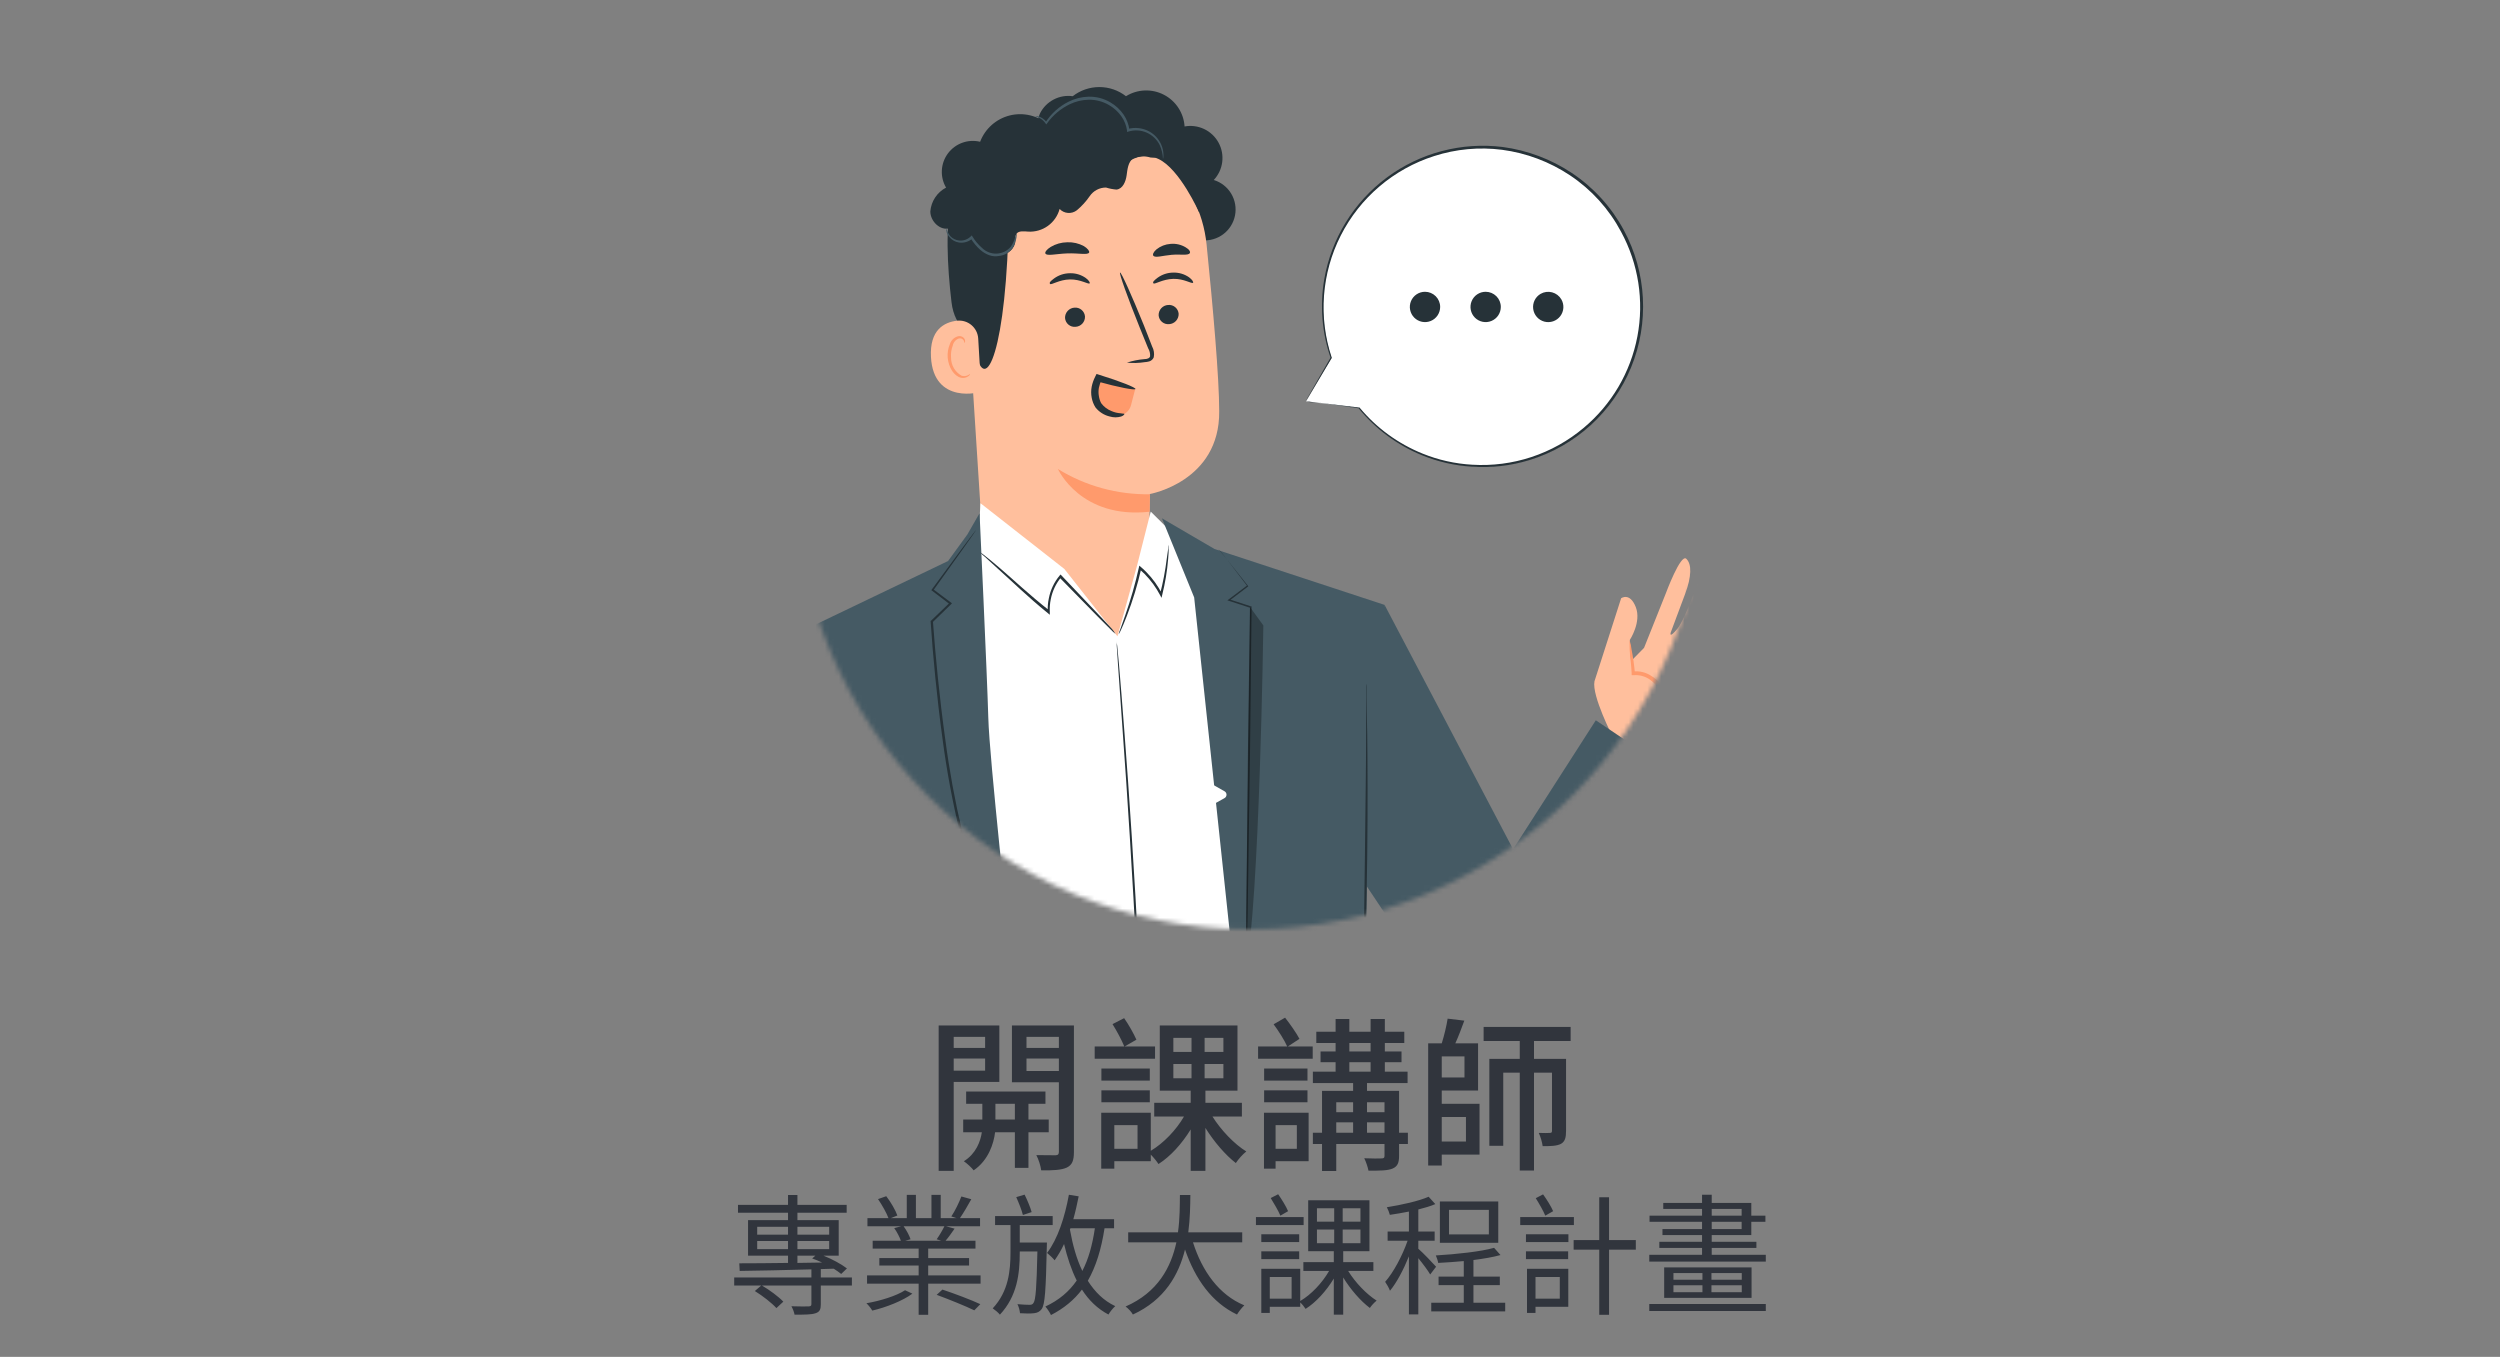 <svg width="538" height="292" viewBox="0 0 538 292" fill="none" xmlns="http://www.w3.org/2000/svg">
<rect x="0" y="0" width="538" height="292" fill="#808080" stroke="none"/>
<mask id="mask0_152_32" style="mask-type:luminance" maskUnits="userSpaceOnUse" x="171" y="4" width="196" height="196">
<path d="M367 102C367 47.876 323.124 4 269 4C214.876 4 171 47.876 171 102C171 156.124 214.876 200 269 200C323.124 200 367 156.124 367 102Z" fill="white"/>
</mask>
<g mask="url(#mask0_152_32)">
<path d="M361.434 164.294L367.914 155.446L375.23 143.517L379.995 132.681C379.995 132.681 380.162 131.406 378.478 131.284C376.793 131.163 374.228 137.113 374.228 137.113L371.694 141.18C371.694 141.18 368.901 143.73 368.855 143.32C368.81 142.91 371.694 137.082 371.694 137.082L377.34 124.182C377.418 123.721 377.32 123.246 377.063 122.855C376.807 122.464 376.413 122.184 375.958 122.072C375.002 121.783 373.728 122.573 372.665 124.318C371.602 126.064 370.373 129.433 369.781 130.389C369.19 131.345 366.032 137.37 366.032 137.37L370.95 121.981C370.95 121.981 373.089 117.427 370.95 116.76C368.81 116.092 367.914 119.931 367.11 121.313C366.306 122.694 362.845 133.045 360.963 135.322C359.082 137.599 359.537 136.126 359.537 136.126L362.663 127.748C364.029 124.06 364.105 121.419 362.891 120.251C361.677 119.082 358.504 127.642 358.504 127.642L353.8 139.419L350.992 142.273L350.734 137.72C350.734 137.72 353.299 133.849 352.009 130.617C350.719 127.384 348.867 128.75 348.867 128.75L343.13 146.613C342.523 149.755 347.076 158.588 347.076 158.588L337.97 174.296C337.97 174.296 353.011 184.146 353.678 183.933C354.346 183.721 361.434 164.294 361.434 164.294Z" fill="#FFBF9D"/>
<path d="M359.795 155.294C359.417 154.31 359.128 153.294 358.929 152.259C358.412 149.812 356.999 147.647 354.968 146.188C353.96 145.511 352.749 145.2 351.539 145.307H351.129V144.853C351.038 142.91 350.764 141.073 350.704 139.844C350.643 138.614 350.704 137.826 350.704 137.826C350.904 138.463 351.042 139.119 351.114 139.783C351.446 141.474 351.689 143.182 351.842 144.898L351.417 144.504C352.804 144.344 354.203 144.683 355.363 145.46C356.656 146.254 357.706 147.387 358.398 148.738C358.933 149.807 359.317 150.946 359.536 152.122C359.797 153.158 359.884 154.23 359.795 155.294Z" fill="#FF9A6C"/>
<path d="M223.853 24.316C224.504 23.065 225.526 22.047 226.779 21.4C228.031 20.753 229.453 20.51 230.85 20.704C232.487 19.427 234.503 18.734 236.58 18.734C238.655 18.734 240.672 19.427 242.309 20.704C243.524 19.951 244.913 19.525 246.342 19.47C247.771 19.414 249.19 19.729 250.46 20.385C251.73 21.041 252.809 22.015 253.591 23.212C254.373 24.409 254.831 25.788 254.921 27.215C256.351 26.951 257.828 27.147 259.142 27.772C260.455 28.398 261.537 29.422 262.233 30.7C262.93 31.976 263.205 33.441 263.021 34.884C262.836 36.326 262.2 37.674 261.204 38.734C262.774 39.216 264.109 40.263 264.954 41.671C265.798 43.08 266.091 44.751 265.776 46.363C265.461 47.975 264.561 49.413 263.249 50.4C261.937 51.388 260.305 51.855 258.669 51.711L225.28 32.071C224.264 31.088 223.58 29.813 223.324 28.422C223.068 27.032 223.254 25.596 223.853 24.316Z" fill="#263238"/>
<path d="M259.656 52.606C258.941 45.556 255.597 39.033 250.29 34.337C244.983 29.64 238.102 27.114 231.017 27.261H229.5C213.775 28.505 206.051 42.559 207.735 58.237L211.089 110.598L213.382 117.155L240.457 151.091L247.287 120.509L247.423 106.319C247.423 106.319 262.51 103.647 262.373 88.515C262.373 81.246 261.037 66.205 259.656 52.606Z" fill="#FFBF9D"/>
<path d="M247.469 106.364C240.484 106.48 233.611 104.595 227.663 100.93C227.663 100.93 232.519 111.751 247.393 110.127L247.469 106.364Z" fill="#FF9A6C"/>
<path d="M253.646 67.525C253.663 68.091 253.458 68.64 253.075 69.058C252.692 69.474 252.162 69.725 251.597 69.757C251.323 69.783 251.047 69.755 250.785 69.674C250.521 69.593 250.278 69.46 250.067 69.283C249.857 69.107 249.683 68.89 249.558 68.645C249.432 68.401 249.357 68.134 249.336 67.859C249.319 67.296 249.522 66.749 249.901 66.332C250.281 65.915 250.807 65.663 251.37 65.629C251.644 65.601 251.921 65.629 252.185 65.71C252.448 65.79 252.693 65.923 252.905 66.1C253.116 66.276 253.292 66.494 253.418 66.738C253.546 66.982 253.623 67.25 253.646 67.525Z" fill="#263238"/>
<path d="M256.742 60.847C256.469 61.136 254.815 59.952 252.492 60.012C250.17 60.073 248.486 61.257 248.228 60.983C247.97 60.711 248.364 60.346 249.092 59.785C250.08 59.063 251.269 58.67 252.492 58.662C253.705 58.628 254.897 58.984 255.892 59.679C256.62 60.21 256.864 60.741 256.742 60.847Z" fill="#263238"/>
<path d="M233.491 68.117C233.507 68.678 233.305 69.224 232.924 69.638C232.545 70.052 232.018 70.301 231.457 70.332C231.183 70.36 230.908 70.332 230.644 70.251C230.382 70.169 230.138 70.037 229.928 69.86C229.717 69.683 229.543 69.466 229.417 69.222C229.292 68.977 229.217 68.709 229.196 68.436C229.179 67.872 229.381 67.325 229.761 66.909C230.141 66.492 230.667 66.239 231.23 66.204C231.504 66.18 231.781 66.209 232.044 66.292C232.306 66.376 232.55 66.51 232.76 66.687C232.971 66.865 233.144 67.084 233.269 67.329C233.395 67.574 233.47 67.842 233.491 68.117Z" fill="#263238"/>
<path d="M234.492 60.983C234.235 61.257 232.564 60.089 230.243 60.134C227.92 60.18 226.236 61.393 225.978 61.106C225.72 60.817 226.115 60.468 226.843 59.921C227.835 59.198 229.03 58.805 230.258 58.798C231.466 58.766 232.652 59.123 233.643 59.815C234.371 60.346 234.614 60.847 234.492 60.983Z" fill="#263238"/>
<path d="M242.506 78.043C243.726 77.641 244.989 77.387 246.27 77.284C246.862 77.284 247.408 77.087 247.499 76.677C247.543 76.066 247.394 75.455 247.074 74.932C246.482 73.505 245.875 72.002 245.223 70.379C242.657 64.005 240.776 58.738 241.033 58.647C241.292 58.556 243.583 63.64 246.163 70.015L247.939 74.568C248.322 75.278 248.445 76.099 248.289 76.889C248.204 77.098 248.075 77.285 247.909 77.438C247.744 77.589 247.546 77.703 247.332 77.77C247.006 77.863 246.67 77.919 246.331 77.937C245.066 78.135 243.78 78.171 242.506 78.043Z" fill="#263238"/>
<path d="M234.386 54.336C234.113 54.943 232.11 54.443 229.666 54.534C227.223 54.625 225.219 55.171 224.961 54.534C224.84 54.245 225.25 53.684 226.085 53.153C227.173 52.501 228.414 52.15 229.682 52.136C230.928 52.085 232.167 52.373 233.263 52.97C234.098 53.502 234.492 54.048 234.386 54.336Z" fill="#263238"/>
<path d="M256.044 54.473C255.695 55.05 254.04 54.67 252.128 54.837C250.216 55.005 248.622 55.551 248.198 55.035C248 54.792 248.198 54.245 248.865 53.669C249.732 52.973 250.792 52.56 251.9 52.485C253.028 52.38 254.16 52.635 255.133 53.213C255.953 53.684 256.226 54.2 256.044 54.473Z" fill="#263238"/>
<path d="M258.047 45.7C258.047 45.7 253.874 36.306 249.26 34.196C243.675 31.631 241.413 37.748 236.117 36.382C230.82 35.016 225.492 32.557 220.181 36.746C214.367 41.299 217.145 44.335 216.978 51.119C216.053 78.438 211.241 86.162 209.572 73.368C209.389 71.972 205.459 70.94 204.76 65.005C203.849 57.326 203.365 47.992 204.973 42.498C206.323 37.945 208.889 34.636 213.518 31.039C220.833 25.348 231.032 24.968 237.968 25.576C244.904 26.183 258.442 33.817 258.047 45.7Z" fill="#263238"/>
<path d="M210.513 72.883C210.482 72.324 210.339 71.778 210.091 71.276C209.843 70.775 209.495 70.329 209.069 69.968C208.643 69.605 208.148 69.333 207.613 69.169C207.078 69.005 206.515 68.952 205.96 69.012C203.151 69.347 200.04 71.001 200.344 76.829C200.89 87.164 211.15 84.493 211.15 84.189C211.15 83.886 210.785 77.269 210.513 72.883Z" fill="#FFBF9D"/>
<path d="M208.752 80.471C208.752 80.471 208.57 80.608 208.281 80.759C207.861 80.967 207.375 80.999 206.931 80.851C206.241 80.465 205.666 79.9 205.269 79.217C204.871 78.534 204.664 77.756 204.669 76.965C204.591 76.084 204.716 75.196 205.034 74.37C205.102 74.03 205.254 73.713 205.477 73.448C205.7 73.183 205.986 72.977 206.308 72.852C206.514 72.784 206.736 72.791 206.936 72.871C207.136 72.953 207.301 73.101 207.402 73.293C207.553 73.565 207.508 73.778 207.553 73.793C207.599 73.809 207.765 73.611 207.659 73.186C207.593 72.932 207.437 72.71 207.219 72.564C207.075 72.462 206.912 72.391 206.74 72.355C206.568 72.318 206.391 72.317 206.217 72.352C205.796 72.456 205.409 72.668 205.093 72.965C204.776 73.263 204.541 73.637 204.412 74.051C204.025 74.971 203.865 75.97 203.941 76.965C204.123 79.044 205.291 80.942 206.809 81.29C207.09 81.356 207.382 81.356 207.663 81.293C207.944 81.23 208.207 81.105 208.434 80.927C208.737 80.729 208.782 80.471 208.752 80.471Z" fill="#FF9A6C"/>
<path d="M210.315 52.895C211.602 53.899 213.12 54.562 214.732 54.822C215.54 54.932 216.361 54.745 217.042 54.296C217.724 53.846 218.218 53.165 218.435 52.379C218.542 51.65 218.344 50.861 218.799 50.254C219.255 49.647 220.408 49.768 221.273 49.844C222.787 49.931 224.285 49.494 225.515 48.607C226.745 47.72 227.632 46.436 228.027 44.972C228.503 45.471 229.147 45.775 229.834 45.825C230.52 45.876 231.202 45.669 231.745 45.245C232.799 44.363 233.728 43.342 234.507 42.21C234.896 41.639 235.419 41.171 236.031 40.848C236.641 40.526 237.322 40.357 238.013 40.358C238.748 40.591 239.506 40.738 240.275 40.798C241.64 40.647 242.263 39.053 242.445 37.763C242.627 36.473 242.749 34.834 243.887 34.075C245.057 33.587 246.362 33.522 247.575 33.893C248.835 34.06 250.444 33.726 250.732 32.496C250.777 32.168 250.756 31.833 250.67 31.512C250.584 31.192 250.435 30.892 250.232 30.63C249.367 29.396 248.111 28.491 246.667 28.061C245.223 27.631 243.677 27.702 242.279 28.262C241.721 26.566 240.677 25.071 239.277 23.963C237.877 22.855 236.181 22.183 234.402 22.031C232.623 21.879 230.838 22.254 229.271 23.108C227.703 23.962 226.421 25.258 225.584 26.835C224.464 25.861 223.126 25.171 221.683 24.825C220.24 24.478 218.734 24.486 217.295 24.846C215.855 25.207 214.523 25.91 213.414 26.896C212.305 27.882 211.45 29.121 210.922 30.508C209.648 30.201 208.313 30.275 207.082 30.721C205.85 31.167 204.776 31.965 203.994 33.017C203.213 34.068 202.759 35.326 202.687 36.634C202.615 37.943 202.93 39.243 203.592 40.373C202.64 40.873 201.831 41.605 201.239 42.502C200.646 43.399 200.292 44.432 200.207 45.503C200.207 47.643 202.347 49.722 204.397 49.115C203.98 49.97 203.908 50.951 204.196 51.857C204.483 52.763 205.108 53.523 205.94 53.982C206.772 54.44 207.749 54.56 208.668 54.319C209.587 54.077 210.377 53.491 210.876 52.682" fill="#263238"/>
<path d="M203.607 49.024C203.576 49.384 203.621 49.746 203.741 50.087C203.862 50.427 204.054 50.738 204.305 50.997C204.825 51.65 205.574 52.079 206.4 52.196C206.926 52.268 207.461 52.222 207.968 52.062C208.474 51.902 208.939 51.631 209.328 51.27H208.889C209.458 52.218 210.17 53.073 210.999 53.805C211.558 54.298 212.208 54.68 212.911 54.928C213.582 55.164 214.306 55.218 215.005 55.08C215.596 55.018 216.166 54.827 216.675 54.52C217.184 54.213 217.618 53.798 217.95 53.304C218.353 52.645 218.621 51.913 218.739 51.149C218.829 50.618 218.845 50.314 218.739 50.299C218.609 50.548 218.511 50.814 218.451 51.088C218.261 51.798 217.954 52.47 217.54 53.077C217.164 53.524 216.699 53.888 216.176 54.146C215.651 54.404 215.079 54.55 214.496 54.576C213.913 54.602 213.33 54.506 212.785 54.295C212.241 54.084 211.746 53.762 211.332 53.35C210.54 52.664 209.86 51.861 209.313 50.967L209.116 50.663L208.874 50.906C208.547 51.219 208.157 51.457 207.73 51.604C207.303 51.751 206.849 51.803 206.4 51.756C205.675 51.68 205.002 51.346 204.503 50.815C204.09 50.282 203.785 49.674 203.607 49.024Z" fill="#455A64"/>
<path d="M222.655 24.998C222.655 24.998 222.927 24.998 223.398 25.256C224.065 25.522 224.633 25.988 225.022 26.592L225.159 26.774L225.295 26.592C226.554 24.811 228.247 23.379 230.213 22.434C231.478 21.82 232.86 21.489 234.265 21.462C235.811 21.43 237.334 21.829 238.667 22.616C239.714 23.221 240.619 24.044 241.322 25.029C241.958 25.932 242.374 26.972 242.536 28.064V28.398L242.855 28.307C244.135 27.92 245.512 27.998 246.74 28.529C247.968 29.06 248.968 30.008 249.563 31.206C249.998 32.161 250.24 33.193 250.277 34.241C250.358 33.965 250.393 33.679 250.383 33.391C250.376 32.585 250.2 31.789 249.867 31.054C249.349 29.902 248.477 28.945 247.378 28.322C245.95 27.523 244.264 27.321 242.689 27.761L243.052 27.988C242.905 26.784 242.468 25.632 241.778 24.634C241.035 23.566 240.066 22.675 238.939 22.024C237.513 21.18 235.876 20.759 234.22 20.809C232.736 20.851 231.28 21.219 229.954 21.887C227.932 22.898 226.217 24.434 224.991 26.334H225.265C224.808 25.704 224.157 25.241 223.413 25.014C223.165 24.953 222.905 24.948 222.655 24.998Z" fill="#455A64"/>
<path d="M236.314 81.685C236.314 81.685 233.278 87.922 239.714 89.41C240.272 89.54 240.856 89.507 241.398 89.319C241.887 89.159 242.328 88.877 242.678 88.5C243.029 88.123 243.277 87.663 243.401 87.164L244.282 83.779C244.039 83.855 236.314 81.685 236.314 81.685Z" fill="#FF9A6C"/>
<path d="M241.974 89.076C241.974 89.167 241.823 89.44 241.261 89.638C240.474 89.869 239.636 89.869 238.848 89.638C237.616 89.354 236.518 88.658 235.737 87.665C235.338 87.03 235.065 86.323 234.932 85.586C234.781 84.804 234.781 84 234.932 83.218C235.081 82.474 235.332 81.753 235.676 81.078L235.979 80.47L236.633 80.683C241.186 82.095 244.464 83.415 244.357 83.719C244.251 84.022 240.715 83.369 236.132 82.08L237.073 81.685C236.808 82.246 236.609 82.837 236.48 83.445C236.374 84.038 236.374 84.644 236.48 85.236C236.556 85.766 236.72 86.279 236.966 86.754C237.535 87.529 238.315 88.125 239.213 88.469C239.832 88.741 240.495 88.9 241.171 88.939C241.641 89.045 241.914 88.985 241.974 89.076Z" fill="#263238"/>
<path d="M279.811 276.985L264.999 141.498L252.553 114.968L247.636 110.097L244.646 121.889L240.472 136.93L229.044 122.436L210.999 108.291L210.589 115.272L201.923 140.861L209.101 207.655V276.833L279.811 276.985Z" fill="white"/>
<path d="M247.453 276.833C247.453 276.833 247.453 276.711 247.453 276.484C247.453 276.256 247.453 275.862 247.453 275.422C247.453 274.465 247.363 273.099 247.302 271.369C247.18 267.803 247.013 262.702 246.801 256.42C246.361 243.807 245.662 226.399 244.676 207.169C243.689 187.94 242.566 170.533 241.64 157.951C241.201 151.682 240.851 146.583 240.593 143.031C240.487 141.301 240.396 139.996 240.32 138.979C240.32 138.534 240.32 138.185 240.32 137.932C240.3 137.811 240.3 137.688 240.32 137.567V137.917C240.32 138.189 240.32 138.539 240.426 138.979C240.517 139.935 240.638 141.285 240.806 143.016C241.109 146.537 241.534 151.621 242.005 157.92C242.976 170.501 244.144 187.91 245.131 207.139C246.118 226.368 246.771 243.792 247.104 256.42C247.287 262.718 247.393 267.833 247.438 271.354C247.438 273.099 247.438 274.465 247.438 275.422V276.484C247.456 276.599 247.462 276.716 247.453 276.833Z" fill="#263238"/>
<path d="M218.238 276.484C218.022 271.277 218.123 266.062 218.542 260.867C219.103 250.243 219.71 231.21 218.754 219.889C216.962 198.641 212.941 163.733 212.683 154.46C212.424 145.187 210.801 110.447 210.801 110.447L208.19 115L204.017 120.736L166.499 138.721L187.23 203.604L194.06 229.207L182.176 276.985" fill="#455A64"/>
<path d="M273.483 277.5C273.224 270.852 266.212 215.38 266.212 215.38L256.985 128.567L250.049 111.538L261.356 118.14L297.963 130.176L295.034 156.068L293.349 223.135L301.09 277.06" fill="#455A64"/>
<path d="M262.115 118.11C262.287 118.267 262.445 118.44 262.585 118.626L263.845 120.143L268.535 126.033L268.641 126.154L268.52 126.26L264.528 129.296V128.962L269.187 130.48H269.34V130.631C269.248 138.964 269.142 149.451 269.021 160.818C268.808 174.691 268.626 187.242 268.505 196.379C268.414 200.932 268.338 204.574 268.276 207.154L268.201 210.084V210.857C268.201 211.025 268.201 211.116 268.201 211.116C268.195 211.03 268.195 210.943 268.201 210.857V210.084C268.201 209.37 268.201 208.399 268.201 207.154C268.201 204.574 268.201 200.902 268.201 196.379C268.292 187.273 268.429 174.676 268.565 160.803C268.732 149.435 268.884 138.949 268.99 130.631L269.142 130.829L264.483 129.311L264.133 129.189L264.422 128.977L268.444 125.942V126.169L263.891 120.189L262.691 118.671C262.488 118.497 262.295 118.31 262.115 118.11Z" fill="#263238"/>
<path d="M216.584 208.976L216.493 208.718C216.493 208.521 216.34 208.277 216.249 207.974C216.022 207.276 215.718 206.32 215.308 205.106C214.504 202.616 213.29 199.035 211.727 194.603L209.147 187.379C208.129 184.623 207.252 181.816 206.521 178.97C204.954 172.426 203.728 165.805 202.848 159.134C201.588 149.892 200.768 141.194 200.268 133.697V133.591H200.343L204.381 129.705V130.024L200.556 127.11L200.42 127.004L200.526 126.853L207.417 117.503L209.313 114.984L209.814 114.331L209.997 114.118C209.997 114.118 209.997 114.21 209.859 114.362L209.404 115.044L207.583 117.624L200.829 127.08V126.807L204.684 129.69L204.866 129.827L204.699 130.009L200.693 133.91L200.768 133.727C201.315 141.21 202.15 149.907 203.425 159.119C204.292 165.753 205.498 172.338 207.037 178.849C207.751 181.688 208.607 184.489 209.602 187.242C210.513 189.838 211.347 192.266 212.121 194.482C213.639 198.914 214.792 202.526 215.552 205.106C215.93 206.351 216.219 207.337 216.401 208.005L216.584 208.763C216.584 208.885 216.584 208.961 216.584 208.976Z" fill="#263238"/>
<path d="M152.263 235.869C151.213 235.211 150.34 234.304 149.72 233.231C149.101 232.156 148.755 230.947 148.711 229.708C148.639 226.201 148.842 222.695 149.318 219.22C150.73 207.398 166.438 138.781 166.438 138.781L189.568 192.296L182.875 215.548L216.947 231.863L207.477 258.62C207.477 258.62 162.189 242.046 152.263 235.869Z" fill="#455A64"/>
<path d="M343.419 155.006L325.616 182.75L297.963 130.176L288.417 165.463L293.865 190.338L314.142 220.692C317.542 225.746 328.318 227.613 335.283 219.63L365.319 169.743L343.419 155.006Z" fill="#455A64"/>
<path d="M294.078 147.129C294.094 147.382 294.094 147.634 294.078 147.887C294.078 148.418 294.078 149.132 294.078 150.027C294.078 151.955 294.169 154.581 294.23 157.935C294.305 164.612 294.351 173.826 294.23 184.009C294.108 194.193 293.926 203.42 293.714 210.099C293.592 213.392 293.485 216.079 293.41 217.99C293.41 218.886 293.41 219.6 293.304 220.146C293.301 220.395 293.275 220.644 293.228 220.889C293.205 220.642 293.205 220.393 293.228 220.146C293.228 219.6 293.228 218.886 293.228 217.99C293.228 216.064 293.304 213.437 293.349 210.084C293.47 203.42 293.623 194.193 293.729 184.009C293.835 173.826 293.986 164.612 293.986 157.874C293.986 154.581 293.986 151.894 293.986 149.966C293.986 149.087 293.986 148.358 293.986 147.827C293.984 147.591 294.014 147.356 294.078 147.129Z" fill="#263238"/>
<path d="M175.499 154.552C175.591 154.741 175.662 154.939 175.712 155.143L176.228 156.904C176.683 158.421 177.305 160.668 178.064 163.354C179.581 168.803 181.661 176.346 183.786 184.723C185.911 193.101 187.58 200.75 188.627 206.305C189.158 209.098 189.568 211.359 189.796 212.922C189.917 213.651 190.008 214.258 190.069 214.713C190.093 214.926 190.093 215.14 190.069 215.351C189.987 215.157 189.932 214.952 189.902 214.744L189.538 212.953C189.22 211.344 188.764 209.113 188.203 206.381C187.064 200.841 185.334 193.222 183.209 184.845C181.084 176.467 179.065 168.924 177.639 163.445C176.956 160.759 176.379 158.542 175.969 156.949C175.803 156.221 175.651 155.644 175.544 155.174C175.506 154.968 175.491 154.76 175.499 154.552Z" fill="#263238"/>
<path d="M240.047 136.399C239.702 136.14 239.382 135.851 239.091 135.534L236.541 132.999L227.966 124.241H228.345C227.228 125.602 226.467 127.219 226.13 128.947C225.941 129.855 225.87 130.783 225.917 131.709V132.3L225.462 131.922C221.121 128.401 217.615 124.955 214.975 122.602L211.94 119.825C211.546 119.513 211.175 119.173 210.831 118.809C211.269 119.06 211.681 119.355 212.061 119.688C212.834 120.281 213.943 121.206 215.278 122.345C217.965 124.636 221.531 128.036 225.902 131.451L225.492 131.678C225.428 130.707 225.499 129.732 225.705 128.779C226.052 126.963 226.856 125.266 228.042 123.847L228.224 123.634L228.421 123.832L236.86 132.725L239.304 135.351C239.584 135.677 239.833 136.027 240.047 136.399Z" fill="#263238"/>
<path d="M251.491 117.23C251.53 117.496 251.53 117.767 251.491 118.034C251.491 118.565 251.491 119.325 251.385 120.296C251.172 122.902 250.745 125.485 250.109 128.021L249.958 128.658L249.654 128.081C248.777 126.408 247.657 124.874 246.331 123.528C245.951 123.149 245.556 122.785 245.178 122.451L245.602 122.315C244.821 125.802 243.781 129.226 242.491 132.559C242.005 133.819 241.58 134.821 241.262 135.503C241.112 135.864 240.929 136.21 240.715 136.535C240.799 136.155 240.921 135.784 241.079 135.428L242.157 132.392C243.334 129.038 244.312 125.617 245.086 122.147L245.178 121.723L245.511 122.011C245.925 122.36 246.319 122.729 246.695 123.118C248.069 124.509 249.217 126.107 250.094 127.854H249.639C250.285 125.358 250.767 122.824 251.081 120.266C251.385 118.414 251.491 117.23 251.491 117.23Z" fill="#263238"/>
<g opacity="0.3">
<path d="M269.02 130.662L271.873 134.593C271.873 134.593 271.084 194.209 268.049 208.962L269.02 130.662Z" fill="black"/>
</g>
<path d="M281.071 86.375L286.55 77.057C283.796 68.937 284.178 60.08 287.622 52.228C291.066 44.376 297.322 38.096 305.16 34.623C313 31.149 321.854 30.733 329.984 33.456C338.115 36.18 344.932 41.846 349.097 49.34C353.262 56.835 354.473 65.616 352.492 73.958C350.512 82.3 345.482 89.6 338.393 94.422C331.303 99.245 322.666 101.241 314.18 100.019C305.693 98.796 297.971 94.444 292.529 87.817L281.071 86.375Z" fill="white"/>
<path d="M281.071 86.374L281.845 86.45L284.061 86.694L292.56 87.71L292.408 87.892C292.386 87.868 292.374 87.834 292.374 87.801C292.374 87.767 292.386 87.735 292.408 87.71C292.433 87.692 292.462 87.682 292.492 87.682C292.522 87.682 292.551 87.692 292.576 87.71C296.212 92.087 300.88 95.493 306.159 97.621C309.546 98.991 313.135 99.796 316.783 100.004C325.519 100.55 334.13 97.707 340.823 92.066C346.825 87.039 350.902 80.093 352.366 72.402C353.829 64.712 352.588 56.752 348.852 49.873C346.254 44.977 342.478 40.804 337.864 37.732C333.479 34.812 328.485 32.933 323.264 32.238C318.341 31.604 313.34 32.066 308.618 33.588C304.309 34.964 300.316 37.181 296.87 40.111C293.425 43.042 290.595 46.627 288.545 50.658C286.495 54.69 285.266 59.089 284.929 63.599C284.591 68.11 285.153 72.642 286.58 76.934C286.588 76.951 286.593 76.969 286.593 76.987C286.593 77.006 286.588 77.024 286.58 77.04L282.468 83.9C281.997 84.66 281.648 85.252 281.389 85.677C281.132 86.101 280.995 86.299 280.995 86.299L281.313 85.707L282.33 83.931L286.352 76.919V77.025C284.486 71.605 284.011 65.801 284.972 60.148C286.476 51.369 291.307 43.508 298.457 38.197C305.608 32.886 314.53 30.534 323.37 31.631C328.687 32.34 333.773 34.249 338.243 37.216C342.93 40.338 346.776 44.565 349.444 49.524C351.874 54.025 353.275 59.008 353.547 64.117C353.818 69.224 352.952 74.329 351.013 79.061C349.073 83.794 346.108 88.037 342.33 91.485C338.553 94.933 334.057 97.501 329.167 99.002C325.162 100.236 320.963 100.72 316.783 100.429C313.079 100.211 309.438 99.38 306.007 97.97C300.679 95.784 295.983 92.299 292.347 87.832L292.576 87.695C292.582 87.711 292.587 87.73 292.587 87.748C292.587 87.767 292.583 87.785 292.576 87.802C292.569 87.819 292.558 87.834 292.545 87.848C292.532 87.86 292.517 87.87 292.499 87.877H292.469L283.909 86.694L281.845 86.541L281.071 86.374Z" fill="#263238"/>
<path d="M309.923 66.053C309.923 66.699 309.731 67.33 309.372 67.867C309.015 68.403 308.504 68.821 307.909 69.068C307.312 69.315 306.656 69.38 306.023 69.254C305.39 69.128 304.809 68.817 304.353 68.361C303.896 67.904 303.586 67.323 303.46 66.69C303.334 66.057 303.398 65.401 303.645 64.805C303.892 64.208 304.31 63.699 304.847 63.34C305.384 62.982 306.014 62.791 306.66 62.791C307.525 62.791 308.355 63.135 308.967 63.746C309.579 64.358 309.923 65.188 309.923 66.053Z" fill="#263238"/>
<path d="M322.975 66.053C322.975 66.699 322.784 67.33 322.425 67.867C322.067 68.403 321.557 68.821 320.961 69.068C320.365 69.315 319.709 69.38 319.075 69.254C318.443 69.128 317.862 68.817 317.405 68.361C316.949 67.904 316.637 67.323 316.511 66.69C316.386 66.057 316.451 65.401 316.698 64.805C316.944 64.208 317.363 63.699 317.899 63.34C318.436 62.982 319.067 62.791 319.713 62.791C320.578 62.791 321.407 63.135 322.02 63.746C322.632 64.358 322.975 65.188 322.975 66.053Z" fill="#263238"/>
<path d="M335.997 64.415C336.323 64.972 336.475 65.615 336.436 66.26C336.395 66.905 336.165 67.523 335.773 68.037C335.381 68.551 334.846 68.936 334.234 69.146C333.623 69.355 332.963 69.378 332.339 69.212C331.714 69.045 331.154 68.698 330.727 68.212C330.3 67.727 330.028 67.125 329.944 66.485C329.859 65.844 329.966 65.193 330.252 64.614C330.538 64.034 330.99 63.553 331.55 63.23C332.298 62.804 333.184 62.69 334.017 62.911C334.848 63.133 335.56 63.672 335.997 64.415Z" fill="#263238"/>
<path d="M250.337 177.605V164.294C250.34 164.148 250.381 164.005 250.455 163.879C250.53 163.753 250.635 163.648 250.762 163.575C250.888 163.502 251.031 163.462 251.178 163.461C251.325 163.459 251.469 163.495 251.597 163.566L263.481 170.259C263.621 170.33 263.739 170.439 263.822 170.572C263.904 170.707 263.948 170.861 263.948 171.018C263.948 171.175 263.904 171.33 263.822 171.463C263.739 171.598 263.621 171.707 263.481 171.777L251.597 178.363C251.467 178.441 251.319 178.481 251.169 178.481C251.017 178.48 250.87 178.439 250.741 178.361C250.611 178.283 250.505 178.172 250.434 178.039C250.364 177.905 250.33 177.756 250.337 177.605Z" fill="white"/>
</g>
<path d="M211.996 223.134H205.238V225.522H211.996V223.134ZM205.238 230.404H211.996V227.802H205.238V230.404ZM215.058 232.827H205.238V251.964H202V220.675H215.058V232.827ZM214.213 240.917H218.402V237.531H214.213V240.917ZM225.687 243.661H221.323V251.323H218.402V243.661H214.143C213.861 246.049 212.735 249.684 209.532 251.857C209.075 251.252 208.089 250.361 207.42 249.897C210.025 248.294 211.01 245.621 211.292 243.661H207.28V240.917H211.398V237.531H207.913V234.894H224.983V237.531H221.323V240.917H225.687V243.661ZM220.901 230.475H227.87V227.802H220.901V230.475ZM227.87 223.134H220.901V225.522H227.87V223.134ZM231.108 220.675V247.902C231.108 249.719 230.756 250.681 229.594 251.252C228.468 251.786 226.708 251.893 224.068 251.857C223.963 250.967 223.505 249.47 223.012 248.579C224.807 248.614 226.602 248.614 227.166 248.614C227.694 248.579 227.87 248.401 227.87 247.866V232.898H217.768V220.675H231.108ZM248.565 225.201V227.838H235.578V225.201H241.948C241.42 223.882 240.329 221.851 239.414 220.39L241.913 219.107C242.934 220.568 243.99 222.457 244.553 223.74L242.019 225.201H248.565ZM247.439 229.941V232.542H237.021V229.941H247.439ZM237.021 237.211V234.645H247.439V237.211H237.021ZM244.799 247.225V242.128H239.801V247.225H244.799ZM252.507 228.978V232.043H256.414V228.978H252.507ZM252.507 223.348V226.377H256.414V223.348H252.507ZM263.277 226.377V223.348H259.23V226.377H263.277ZM263.277 232.043V228.978H259.23V232.043H263.277ZM267.255 240.275H260.919C262.75 243.198 265.636 246.227 268.205 247.795C267.466 248.365 266.48 249.47 265.952 250.289C263.735 248.579 261.271 245.728 259.406 242.734V251.964H256.238V243.055C254.337 246.156 251.874 248.864 249.304 250.503C248.917 249.897 248.284 249.113 247.65 248.472V249.897H239.801V251.501H236.986V239.456H247.65V247.652C250.395 246.013 253.106 243.198 254.795 240.275H248.389V237.317H256.238V234.716H249.586V220.675H266.304V234.716H259.406V237.317H267.255V240.275ZM279.081 242.128H274.505V247.225H279.081V242.128ZM281.615 239.456V249.897H274.505V251.501H272.006V239.456H281.615ZM272.041 237.211V234.645H281.369V237.211H272.041ZM281.369 229.941V232.542H272.041V229.941H281.369ZM279.644 223.562L277.145 225.201H282.495V227.838H270.739V225.201H277.004C276.441 223.882 275.139 221.851 274.083 220.425L276.547 219C277.673 220.425 279.01 222.35 279.644 223.562ZM294.18 243.768H297.946V241.523H294.18V243.768ZM287.563 241.523V243.768H291.188V241.523H287.563ZM291.188 237.211H287.563V239.349H291.188V237.211ZM297.946 237.211H294.18V239.349H297.946V237.211ZM290.379 228.586V230.618H294.954V228.586H290.379ZM290.379 224.452V226.27H294.954V224.452H290.379ZM302.979 243.768V246.191H301.079V248.757C301.079 250.218 300.762 251.002 299.706 251.465C298.65 251.929 296.961 251.929 294.497 251.929C294.356 251.18 293.969 250.004 293.582 249.256C295.201 249.327 296.925 249.327 297.313 249.292C297.805 249.292 297.946 249.149 297.946 248.721V246.191H287.563V252H284.501V246.191H282.53V243.768H284.501V234.752H291.188V233.077H282.53V230.618H287.422V228.586H284.184V226.27H287.422V224.452H283.269V222.029H287.422V219.285H290.379V222.029H294.954V219.285H298.017V222.029H302.205V224.452H298.017V226.27H301.607V228.586H298.017V230.618H302.909V233.077H294.18V234.752H301.079V243.768H302.979ZM315.474 240.382H310.265V245.657H315.474V240.382ZM315.157 231.865V227.339H310.265V231.865H315.157ZM310.265 234.68V237.531H318.395V248.472H310.265V250.824H307.344V224.524H310.265C310.793 222.849 311.286 220.782 311.532 219.214L315.122 219.641C314.524 221.281 313.855 223.063 313.186 224.524H318.079V234.68H310.265ZM338 224.025H330.116V227.874H337.014V243.376C337.014 244.766 336.803 245.657 335.923 246.156C335.008 246.619 333.812 246.654 331.981 246.654C331.876 245.835 331.524 244.587 331.137 243.803C332.228 243.839 333.213 243.839 333.53 243.803C333.882 243.803 333.988 243.697 333.988 243.34V230.832H330.116V251.893H327.054V230.832H323.499V246.583H320.507V227.874H327.054V224.025H319.275V220.996H338V224.025Z" fill="#31353D"/>
<path d="M171.606 270.226V271.78L176.919 271.696C176.188 271.357 175.458 271.046 174.783 270.82L175.457 270.226H171.606ZM162.948 268.813H169.582V267.061H162.948V268.813ZM162.948 264.009V265.704H169.582V264.009H162.948ZM178.437 264.009H171.606V265.704H178.437V264.009ZM178.437 268.813V267.061H171.606V268.813H178.437ZM183.329 274.917V276.641H176.638V280.683C176.638 281.757 176.413 282.322 175.514 282.604C174.642 282.915 173.237 282.915 170.988 282.915C170.903 282.378 170.594 281.615 170.313 281.106C172.028 281.163 173.602 281.163 174.052 281.135C174.474 281.107 174.614 280.993 174.614 280.626V276.641H163.96C165.618 277.602 167.586 279.072 168.57 280.117L167.08 281.502C166.096 280.4 164.128 278.874 162.442 277.828L163.819 276.641H158V274.917H174.614V273.165C168.851 273.335 163.229 273.448 159.181 273.504L159.096 271.865C161.879 271.865 165.562 271.837 169.582 271.78V270.226H160.98V262.567H169.582V260.985H158.815V259.289H169.582V257.17H171.606V259.289H182.204V260.985H171.606V262.567H180.49V270.226H177.229C179.14 270.989 181.136 272.091 182.261 272.967L181.024 274.154C180.602 273.815 180.04 273.42 179.421 273.024L176.638 273.109V274.917H183.329ZM194.77 277.659L196.345 278.393C194.321 279.92 190.638 281.361 187.714 282.039C187.433 281.53 186.871 280.852 186.449 280.457C189.345 279.976 192.915 278.874 194.77 277.659ZM201.574 278.648L202.81 277.517C205.453 278.393 209.023 279.75 210.963 280.654L209.67 281.983C207.814 281.078 204.244 279.637 201.574 278.648ZM203.232 263.896H194.461C195.108 264.772 195.698 265.93 195.951 266.693L194.799 267.004H202.557L201.574 266.693C202.136 265.902 202.839 264.715 203.232 263.896ZM199.746 274.465H211.019V276.246H199.746V282.943H197.694V276.246H186.59V274.465H197.694V272.346H189.232V270.735H197.694V268.7H187.799V267.004H193.871C193.59 266.213 193.027 265.111 192.437 264.291L193.927 263.896H186.674V262.143H191.2C190.779 261.013 189.823 259.317 188.951 258.046L190.722 257.424C191.706 258.696 192.718 260.448 193.112 261.578L191.706 262.143H195.136V257.141H197.104V262.143H200.449V257.141H202.445V262.143H205.847L204.722 261.776C205.509 260.617 206.409 258.752 206.887 257.48L209.023 258.074C208.236 259.515 207.308 261.07 206.577 262.143H210.907V263.896H203.598L205.425 264.404C204.778 265.337 204.104 266.298 203.485 267.004H209.923V268.7H199.746V270.735H208.545V272.346H199.746V274.465ZM222.011 260.843L220.127 261.465C219.874 260.42 219.228 258.809 218.694 257.622L220.493 257.085C221.083 258.272 221.73 259.826 222.011 260.843ZM219.453 267.4H225.3C225.3 267.4 225.3 268.078 225.272 268.361C225.075 277.602 224.878 280.711 224.176 281.7C223.726 282.293 223.248 282.52 222.517 282.604C221.814 282.689 220.69 282.689 219.509 282.604C219.453 282.039 219.256 281.22 218.947 280.654C220.099 280.767 221.139 280.796 221.589 280.796C221.955 280.796 222.208 280.711 222.404 280.4C222.882 279.778 223.079 277.065 223.248 269.322H219.453V269.52C219.453 274.154 218.89 278.93 215.18 282.915C214.814 282.463 214.14 281.898 213.634 281.559C217.035 277.913 217.457 273.476 217.457 269.491V263.641H214.14V261.691H226.537V263.641H219.453V267.4ZM235.617 264.32H230.36C230.304 264.404 230.276 264.517 230.248 264.602C230.838 267.909 231.681 270.933 232.918 273.504C234.24 270.961 235.083 267.937 235.617 264.32ZM239.75 264.32H237.697C236.995 268.87 235.842 272.572 234.099 275.624C235.617 278.026 237.529 279.92 240.003 281.078C239.525 281.502 238.878 282.293 238.541 282.887C236.179 281.643 234.296 279.807 232.834 277.517C231.147 279.75 228.955 281.559 226.171 283C225.975 282.52 225.356 281.615 224.963 281.163C227.886 279.807 230.079 277.941 231.71 275.567C230.557 273.278 229.685 270.622 228.983 267.711C228.392 269.011 227.69 270.17 226.959 271.215C226.621 270.791 225.806 270 225.328 269.633C227.605 266.665 229.151 261.946 230.023 257.113L232.131 257.452C231.794 259.12 231.428 260.787 230.979 262.37H239.75V264.32ZM267.327 267.343H256.729C258.697 273.561 262.352 278.676 267.777 280.909C267.271 281.389 266.568 282.265 266.203 282.887C260.805 280.315 257.235 275.313 255.014 268.898C253.665 274.324 250.629 279.75 243.798 282.887C243.488 282.322 242.814 281.587 242.223 281.163C249.195 278.111 252.006 272.685 253.159 267.343H242.786V265.196H253.496C253.918 262.228 253.89 259.402 253.918 257.17H256.167C256.139 259.43 256.111 262.228 255.717 265.196H267.327V267.343ZM277.195 260.646L275.536 261.607C275.114 260.589 274.187 259.007 273.456 257.82L275.058 257C275.873 258.159 276.773 259.628 277.195 260.646ZM280.54 261.917V263.641H270.279V261.917H280.54ZM279.584 265.62V267.287H271.432V265.62H279.584ZM271.432 270.961V269.293H279.584V270.961H271.432ZM277.954 279.467V274.804H273.259V279.467H277.954ZM283.407 264.602V267.541H287.118V264.602H283.407ZM283.407 260.024V262.907H287.118V260.024H283.407ZM292.769 262.907V260.024H288.945V262.907H292.769ZM292.769 267.541V264.602H288.945V267.541H292.769ZM295.552 273.504H290.126C291.644 275.991 294.09 278.535 296.255 279.891C295.777 280.259 295.13 280.965 294.793 281.474C292.825 280.004 290.632 277.489 289.058 274.917V282.915H287.034V275.143C285.431 277.8 283.182 280.287 280.962 281.672C280.709 281.276 280.231 280.654 279.809 280.287V281.22H273.259V282.548H271.432V273.052H279.809V279.976C282.142 278.62 284.532 276.104 286.022 273.504H280.484V271.611H287.034V269.265H281.524V258.3H294.708V269.265H289.058V271.611H295.552V273.504ZM320.403 265.648V260.363H311.829V265.648H320.403ZM322.427 258.554V267.456H309.861V258.554H322.427ZM309.045 272.6L307.78 274.267C307.331 273.476 306.178 271.922 305.222 270.763V282.859H303.198V270.367C302.046 273.222 300.556 276.048 299.122 277.772C298.925 277.178 298.419 276.359 298.082 275.85C299.853 273.872 301.793 270.226 302.917 267.004H298.616V265.026H303.198V260.73C301.821 261.013 300.387 261.239 299.094 261.437C298.981 260.957 298.7 260.278 298.447 259.798C301.624 259.289 305.335 258.47 307.443 257.537L308.877 259.12C307.837 259.572 306.572 259.939 305.222 260.278V265.026H308.736V267.004H305.222V268.728C306.094 269.463 308.483 271.95 309.045 272.6ZM317.085 280.343H323.917V282.209H308.005V280.343H315.005V276.557H309.58V274.72H315.005V271.385C313.122 271.554 311.238 271.696 309.495 271.78C309.439 271.328 309.186 270.622 308.989 270.17C313.347 269.915 318.688 269.35 321.527 268.53L322.905 270.085C321.302 270.537 319.278 270.876 317.085 271.159V274.72H322.764V276.557H317.085V280.343ZM334.234 260.646L332.547 261.607C332.125 260.589 331.226 259.006 330.495 257.848L332.069 257.028C332.913 258.187 333.812 259.657 334.234 260.646ZM338.704 261.917V263.641H327.15V261.917H338.704ZM337.467 269.293V270.961H328.386V269.293H337.467ZM335.667 274.804H330.439V279.467H335.667V274.804ZM337.495 273.052V281.22H330.439V282.548H328.611V273.052H337.495ZM328.386 267.287V265.62H337.523V267.287H328.386ZM352.029 266.863V268.926H346.266V282.943H344.157V268.926H338.647V266.863H344.157V257.65H346.266V266.863H352.029ZM354.924 282.124V280.626H380V282.124H354.924ZM374.827 275.398V273.957H368.305V275.398H374.827ZM374.827 278.083V276.585H368.305V278.083H374.827ZM360.125 276.585V278.083H366.366V276.585H360.125ZM360.125 273.957V275.398H366.366V273.957H360.125ZM358.129 272.741H376.936V279.298H358.129V272.741ZM368.362 262.935V264.489H374.799V262.935H368.362ZM368.362 260.165V261.607H374.799V260.165H368.362ZM368.362 270.028H380V271.498H354.924V270.028H366.281V268.559H357.089V267.23H366.281V265.789H357.763V264.489H366.281V262.935H354.98V261.607H366.281V260.165H357.932V258.865H366.281V257.113H368.362V258.865H376.88V261.607H379.916V262.935H376.88V265.789H368.362V267.23H377.976V268.559H368.362V270.028Z" fill="#31353D"/>
</svg>
